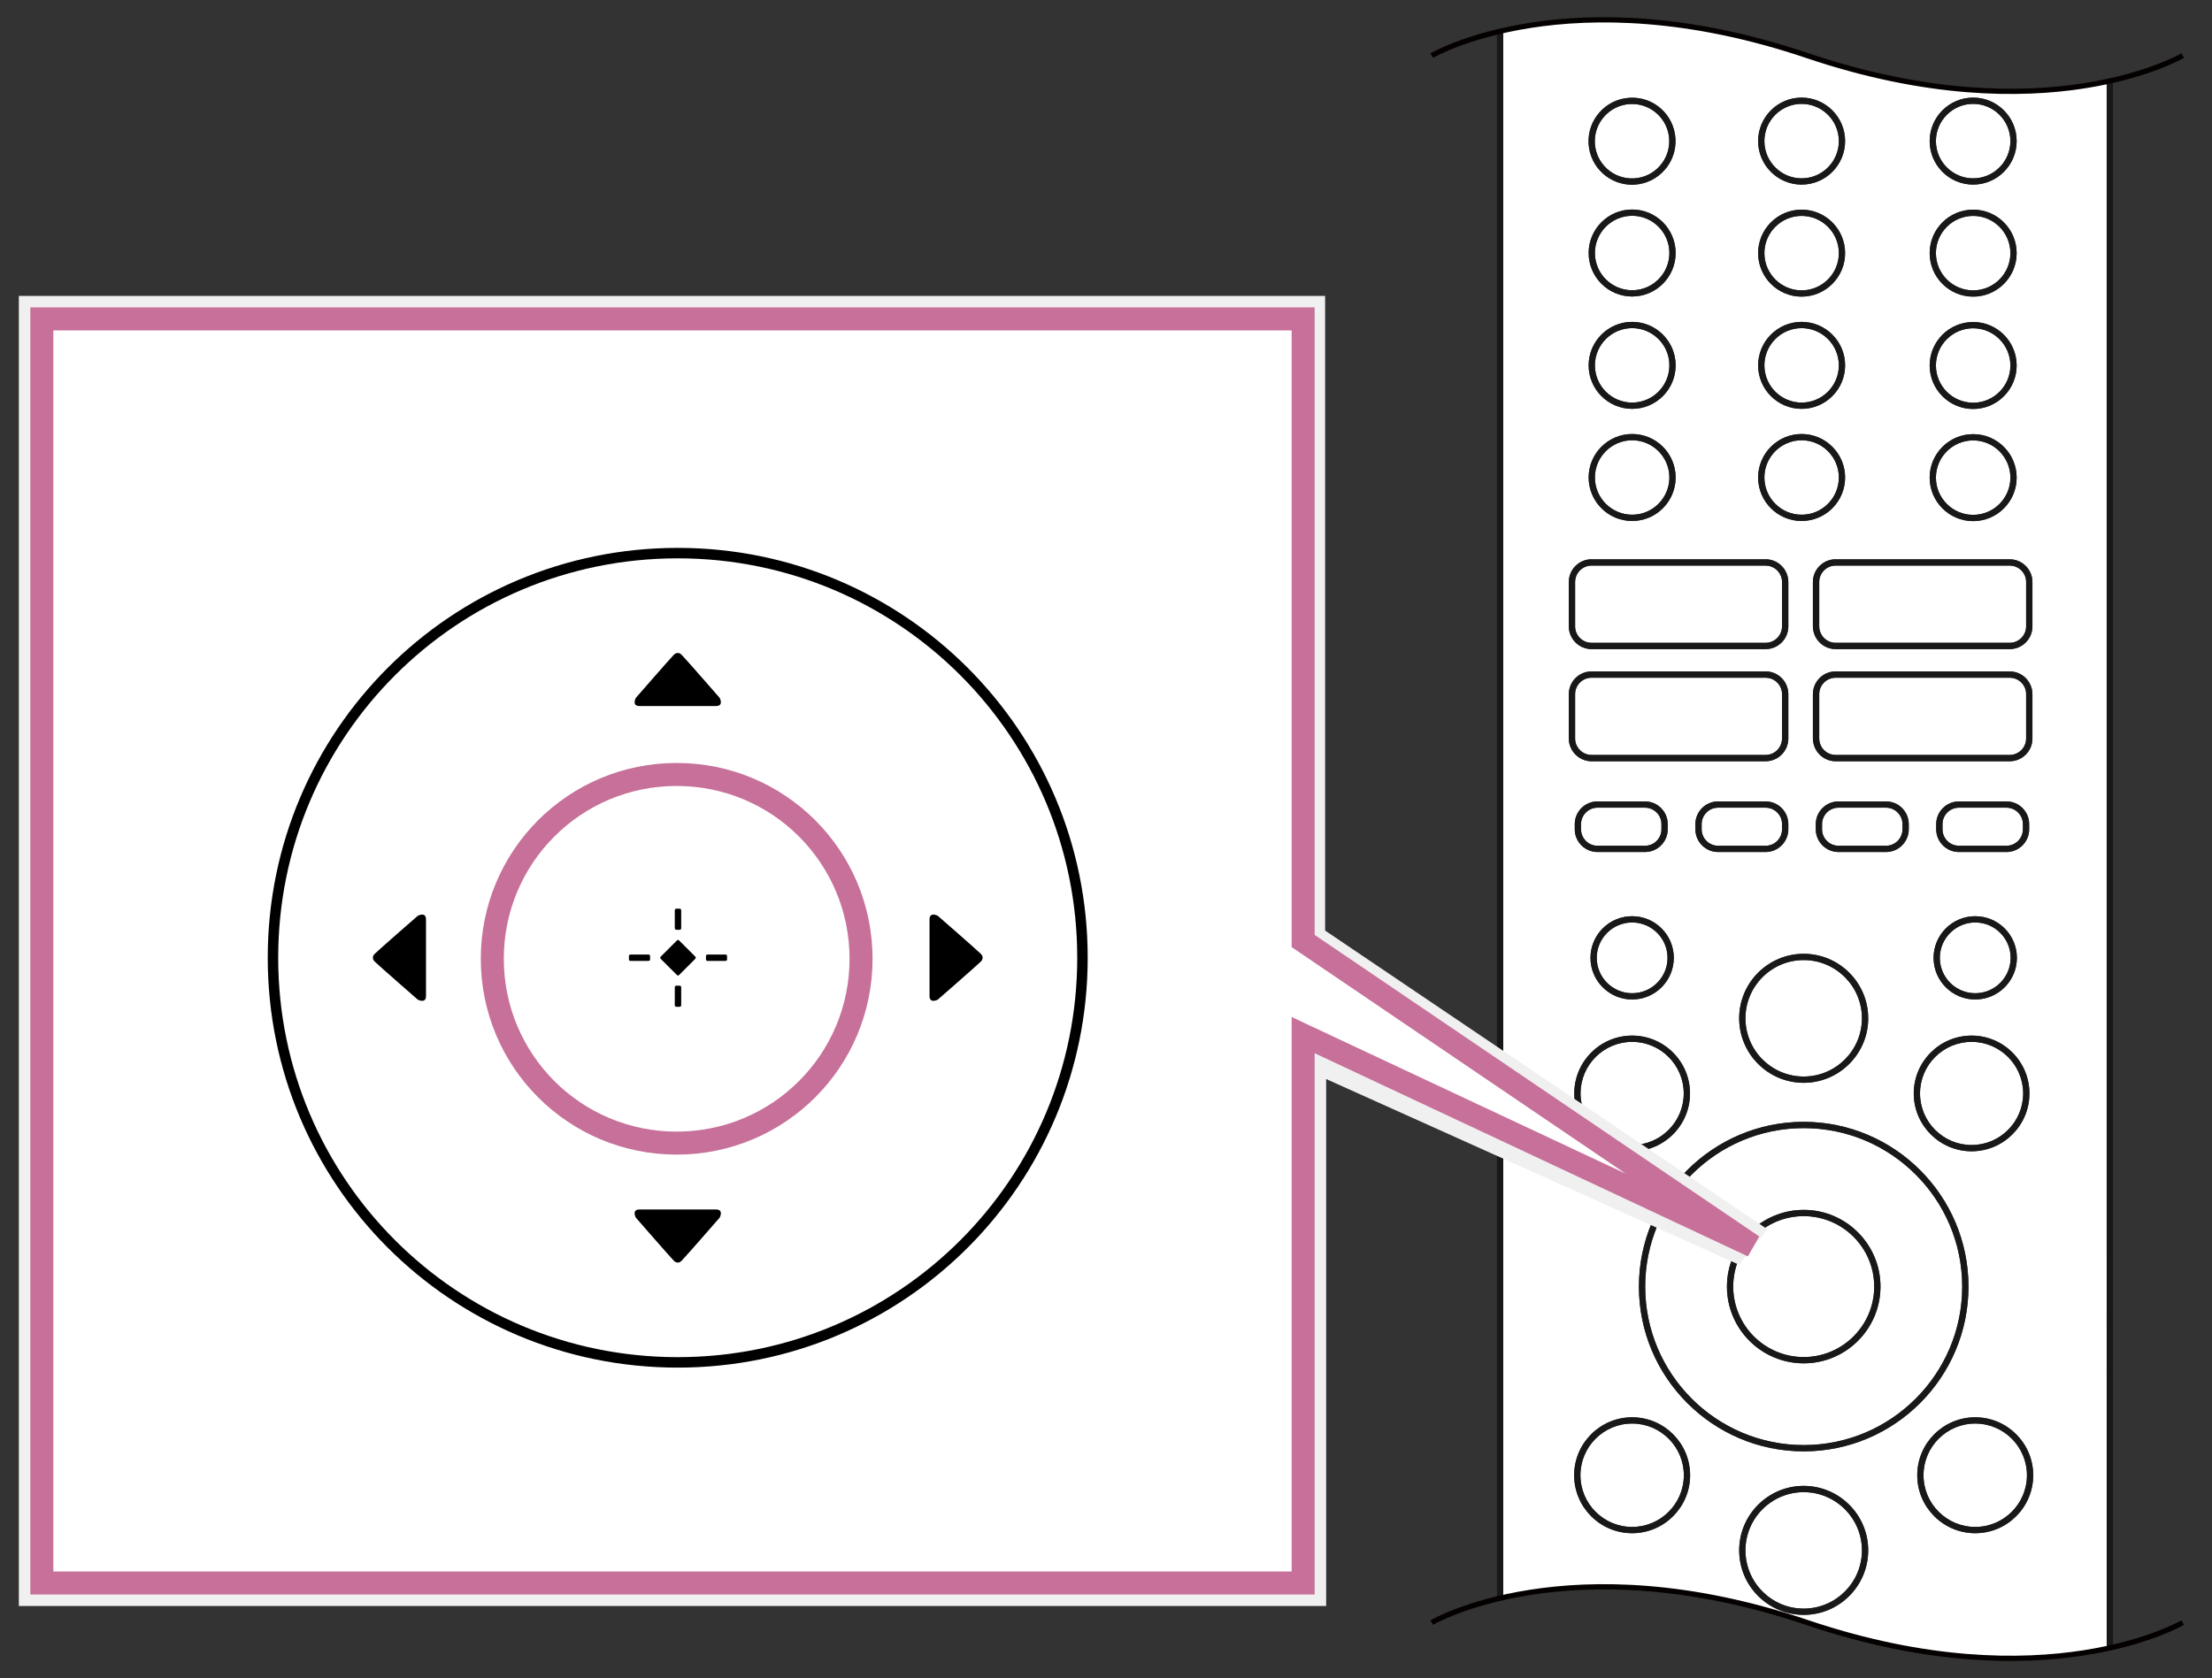 <?xml version="1.0" encoding="utf-8"?>
<!-- Generator: Adobe Illustrator 24.3.0, SVG Export Plug-In . SVG Version: 6.00 Build 0)  -->
<svg version="1.2" baseProfile="tiny" id="Layer_1" xmlns="http://www.w3.org/2000/svg" xmlns:xlink="http://www.w3.org/1999/xlink"
	 x="0px" y="0px" width="211.5px" height="160.5px" viewBox="0 0 211.5 160.5" overflow="visible" xml:space="preserve">
<rect x="0" y="0" width="211.5" height="160.5" fill="#333333" stroke="none"/>
<g id="Layer_2_1_">
	<g id="Layer_1_1_">
		<g>
			<g>
				<path fill="#FFFFFF" d="M156.058,42.108c-1.963,0-3.561,1.597-3.561,3.56c0,1.963,1.598,3.561,3.561,3.561
					s3.56-1.597,3.56-3.561C159.617,43.706,158.02,42.108,156.058,42.108z"/>
				<path fill="#FFFFFF" d="M172.261,38.504c1.963,0,3.56-1.597,3.56-3.56c0-1.963-1.597-3.561-3.56-3.561
					c-1.962,0-3.559,1.598-3.559,3.561C168.702,36.907,170.299,38.504,172.261,38.504z"/>
				<path fill="#FFFFFF" d="M172.261,27.77c1.963,0,3.56-1.597,3.56-3.56c0-1.963-1.597-3.561-3.56-3.561
					c-1.962,0-3.559,1.597-3.559,3.561C168.702,26.173,170.299,27.77,172.261,27.77z"/>
				<path fill="#FFFFFF" d="M156.058,31.383c-1.963,0-3.561,1.597-3.561,3.56c0,1.963,1.598,3.561,3.561,3.561
					s3.56-1.598,3.56-3.561C159.617,32.98,158.02,31.383,156.058,31.383z"/>
				<path fill="#FFFFFF" d="M172.261,17.056c1.963,0,3.56-1.598,3.56-3.561c0-1.962-1.597-3.56-3.56-3.56
					s-3.56,1.597-3.56,3.56C168.701,15.458,170.298,17.056,172.261,17.056z"/>
				<path fill="#FFFFFF" d="M156.248,17.06c1.96-0.112,3.463-1.798,3.352-3.758c-0.108-1.89-1.682-3.356-3.552-3.356
					c-0.068,0-0.137,0.002-0.205,0.006c-1.96,0.113-3.462,1.798-3.35,3.757c0.054,0.95,0.475,1.821,1.184,2.454
					C154.386,16.796,155.307,17.109,156.248,17.06z"/>
				<path fill="#FFFFFF" d="M172.46,129.791c3.718,0,6.742-3.023,6.742-6.739s-3.024-6.739-6.742-6.739
					c-3.716,0-6.739,3.023-6.739,6.739S168.744,129.791,172.46,129.791z"/>
				<path fill="#FFFFFF" d="M172.459,138.209c8.357,0,15.157-6.8,15.157-15.157c0-8.358-6.8-15.158-15.157-15.158
					c-8.356,0-15.154,6.8-15.154,15.158C157.305,131.409,164.102,138.209,172.459,138.209z M172.46,115.713
					c4.049,0,7.342,3.292,7.342,7.339s-3.293,7.339-7.342,7.339c-4.047,0-7.339-3.292-7.339-7.339
					S168.413,115.713,172.46,115.713z"/>
				<path fill="#FFFFFF" d="M156.058,20.638c-1.963,0-3.561,1.597-3.561,3.56c0,1.963,1.598,3.561,3.561,3.561
					s3.56-1.598,3.56-3.561C159.617,22.235,158.02,20.638,156.058,20.638z"/>
				<path fill="#FFFFFF" d="M188.663,38.517c1.963,0,3.56-1.597,3.56-3.561c0-1.962-1.597-3.56-3.56-3.56
					s-3.56,1.597-3.56,3.56C185.103,36.919,186.7,38.517,188.663,38.517z"/>
				<path fill="#FFFFFF" d="M180.333,80.889c0.867,0,1.572-0.706,1.572-1.574v-0.495c0-0.867-0.705-1.573-1.572-1.573
					h-4.544c-0.867,0-1.573,0.706-1.573,1.573v0.495c0,0.868,0.706,1.574,1.573,1.574H180.333z"/>
				<path fill="#FFFFFF" d="M188.663,27.771c1.963,0,3.56-1.598,3.56-3.561c0-1.962-1.597-3.56-3.56-3.56
					s-3.56,1.597-3.56,3.56C185.103,26.173,186.7,27.771,188.663,27.771z"/>
				<path fill="#FFFFFF" d="M188.663,17.056c1.963,0,3.56-1.598,3.56-3.561c0-1.962-1.597-3.56-3.56-3.56
					s-3.56,1.597-3.56,3.56C185.103,15.458,186.7,17.056,188.663,17.056z"/>
				<path fill="#FFFFFF" d="M168.818,77.247h-4.543c-0.867,0-1.572,0.706-1.572,1.573v0.495
					c0,0.868,0.705,1.574,1.572,1.574h4.543c0.867,0,1.572-0.706,1.572-1.574v-0.495
					C170.391,77.953,169.685,77.247,168.818,77.247z"/>
				<path fill="#FFFFFF" d="M193.445,104.578c0-2.72-2.213-4.933-4.933-4.933c-2.718,0-4.93,2.213-4.93,4.933
					s2.212,4.933,4.93,4.933C191.232,109.511,193.445,107.298,193.445,104.578z"/>
				<path fill="#FFFFFF" d="M156.056,109.511c2.721,0,4.935-2.213,4.935-4.933s-2.214-4.933-4.935-4.933
					c-2.72,0-4.933,2.213-4.933,4.933S153.336,109.511,156.056,109.511z"/>
				<path fill="#FFFFFF" d="M191.847,80.889c0.867,0,1.572-0.706,1.572-1.574v-0.495c0-0.867-0.705-1.573-1.572-1.573
					h-4.543c-0.867,0-1.573,0.706-1.573,1.573v0.495c0,0.868,0.706,1.574,1.573,1.574H191.847z"/>
				<path fill="#FFFFFF" d="M188.663,49.242c1.963,0,3.56-1.598,3.56-3.561c0-1.962-1.597-3.56-3.56-3.56
					s-3.56,1.597-3.56,3.56C185.103,47.644,186.7,49.242,188.663,49.242z"/>
				<path fill="#FFFFFF" d="M172.261,49.228c1.963,0,3.56-1.597,3.56-3.56c0-1.963-1.597-3.561-3.56-3.561
					c-1.962,0-3.559,1.597-3.559,3.561C168.702,47.631,170.299,49.228,172.261,49.228z"/>
				<path fill="#FFFFFF" d="M188.86,94.993c1.867,0,3.386-1.518,3.386-3.383s-1.519-3.384-3.386-3.384
					c-1.865,0-3.383,1.519-3.383,3.384S186.995,94.993,188.86,94.993z"/>
				<path fill="#FFFFFF" d="M172.457,102.961c3.072,0,5.572-2.498,5.572-5.569s-2.5-5.569-5.572-5.569
					c-3.069,0-5.566,2.498-5.566,5.569S169.388,102.961,172.457,102.961z"/>
				<path fill="#FFFFFF" d="M172.8,5.305c-7.6-2.6-14.1-3.4-19.4-3.4c-3.888,0-7.119,0.451-9.67,1.022v149.862
					c6.048-1.367,15.948-2.037,29.07,2.394c12.803,4.324,22.547,3.791,28.631,2.493V7.798
					C195.347,9.097,185.603,9.629,172.8,5.305z M194.33,55.666v4.245c0,1.198-0.975,2.173-2.172,2.173h-16.643
					c-0.75,0-1.412-0.383-1.802-0.963c-0.234-0.346-0.371-0.763-0.372-1.211c0-0.001-0.001-0.002-0.001-0.003
					v-4.247c0-0.001,0.001-0.002,0.001-0.003c0.002-1.196,0.976-2.168,2.175-2.168
					c0.005,0,0.007,0.005,0.012,0.005h16.616c0.005-0,0.007-0.005,0.012-0.005
					c0.898,0,1.671,0.548,2,1.328C194.268,55.077,194.33,55.364,194.33,55.666z M159.459,79.315
					c0,1.199-0.975,2.173-2.172,2.173h-4.543c-1.198,0-2.173-0.975-2.173-2.173v-0.495
					c0-1.198,0.975-2.172,2.173-2.172h4.543c1.197,0,2.172,0.975,2.172,2.172V79.315z M160.04,91.61
					c0,2.196-1.787,3.982-3.984,3.982c-2.196,0-3.983-1.786-3.983-3.982s1.787-3.983,3.983-3.983
					C158.253,87.627,160.04,89.414,160.04,91.61z M156.056,99.046c3.052,0,5.534,2.481,5.534,5.532
					s-2.482,5.532-5.534,5.532c-3.051,0-5.532-2.481-5.532-5.532S153.005,99.046,156.056,99.046z M172.459,107.294
					c8.688,0,15.757,7.068,15.757,15.758c0,8.688-7.068,15.757-15.757,15.757c-8.687,0-15.754-7.068-15.754-15.757
					C156.705,114.362,163.773,107.294,172.459,107.294z M172.261,30.784c2.294,0,4.159,1.866,4.159,4.161
					c0,2.293-1.865,4.159-4.159,4.159c-2.293,0-4.158-1.866-4.158-4.159
					C168.102,32.65,169.968,30.784,172.261,30.784z M168.102,24.21c0-2.294,1.865-4.16,4.158-4.16
					c2.294,0,4.159,1.866,4.159,4.16s-1.865,4.16-4.159,4.16C169.968,28.37,168.102,26.504,168.102,24.21z
					 M172.261,41.509c2.294,0,4.159,1.866,4.159,4.16c0,2.293-1.865,4.159-4.159,4.159
					c-2.293,0-4.158-1.866-4.158-4.159C168.102,43.375,169.968,41.509,172.261,41.509z M172.457,91.223
					c3.403,0,6.172,2.768,6.172,6.169s-2.769,6.169-6.172,6.169c-3.4,0-6.166-2.768-6.166-6.169
					S169.057,91.223,172.457,91.223z M173.616,79.315v-0.495c0-1.198,0.975-2.172,2.173-2.172h4.544
					c1.197,0,2.172,0.975,2.172,2.172v0.495c0,1.199-0.975,2.173-2.172,2.173h-4.544
					C174.591,81.488,173.616,80.514,173.616,79.315z M170.99,79.315c0,1.199-0.975,2.173-2.172,2.173h-4.543
					c-1.197,0-2.172-0.975-2.172-2.173v-0.495c0-1.198,0.975-2.172,2.172-2.172h4.543
					c1.197,0,2.172,0.975,2.172,2.172V79.315z M182.983,104.578c0-3.051,2.481-5.532,5.529-5.532
					c3.051,0,5.532,2.481,5.532,5.532s-2.481,5.532-5.532,5.532C185.464,110.11,182.983,107.629,182.983,104.578z
					 M188.86,87.627c2.197,0,3.985,1.787,3.985,3.983s-1.788,3.982-3.985,3.982c-2.196,0-3.982-1.786-3.982-3.982
					S186.664,87.627,188.86,87.627z M185.131,79.315v-0.495c0-1.198,0.975-2.172,2.173-2.172h4.543
					c1.197,0,2.172,0.975,2.172,2.172v0.495c0,1.199-0.975,2.173-2.172,2.173h-4.543
					C186.106,81.488,185.131,80.514,185.131,79.315z M192.158,72.808h-16.643c-0.75,0-1.412-0.383-1.802-0.963
					c-0.234-0.346-0.371-0.763-0.372-1.211c0-0.001-0.001-0.002-0.001-0.003v-4.247
					c0-0.001,0.001-0.002,0.001-0.003c0.002-1.196,0.976-2.169,2.175-2.169c0.005,0,0.007,0.005,0.012,0.005
					h16.616c0.005-0,0.007-0.005,0.012-0.005c0.898,0,1.671,0.548,2,1.328
					c0.111,0.261,0.173,0.548,0.173,0.85v4.244C194.33,71.833,193.356,72.808,192.158,72.808z M188.663,9.335
					c2.294,0,4.159,1.866,4.159,4.159c0,2.294-1.865,4.161-4.159,4.161s-4.159-1.866-4.159-4.161
					C184.504,11.201,186.369,9.335,188.663,9.335z M188.663,20.051c2.294,0,4.159,1.866,4.159,4.159
					c0,2.294-1.865,4.161-4.159,4.161s-4.159-1.866-4.159-4.161C184.504,21.916,186.369,20.051,188.663,20.051z
					 M188.663,30.797c2.294,0,4.159,1.866,4.159,4.159c0,2.294-1.865,4.16-4.159,4.16s-4.159-1.866-4.159-4.16
					C184.504,32.663,186.369,30.797,188.663,30.797z M188.663,41.522c2.294,0,4.159,1.866,4.159,4.159
					c0,2.294-1.865,4.161-4.159,4.161s-4.159-1.866-4.159-4.161C184.504,43.387,186.369,41.522,188.663,41.522z
					 M172.261,9.335c2.294,0,4.159,1.866,4.159,4.159c0,2.294-1.865,4.161-4.159,4.161s-4.159-1.866-4.159-4.161
					C168.102,11.201,169.967,9.335,172.261,9.335z M156.058,39.103c-2.294,0-4.16-1.866-4.16-4.161
					c0-2.293,1.866-4.159,4.16-4.159s4.159,1.866,4.159,4.159C160.217,37.237,158.352,39.103,156.058,39.103z
					 M160.217,45.668c0,2.294-1.865,4.16-4.159,4.16s-4.16-1.866-4.16-4.16c0-2.293,1.866-4.159,4.16-4.159
					S160.217,43.374,160.217,45.668z M156.058,28.358c-2.294,0-4.16-1.866-4.16-4.161
					c0-2.293,1.866-4.159,4.16-4.159s4.159,1.866,4.159,4.159C160.217,26.492,158.352,28.358,156.058,28.358z
					 M155.808,9.353c2.319-0.143,4.26,1.625,4.392,3.915c0.13,2.29-1.627,4.26-3.916,4.391
					c-0.082,0.005-0.163,0.007-0.245,0.007c-1.02,0-1.992-0.37-2.761-1.055c-0.829-0.74-1.32-1.758-1.384-2.868
					C151.763,11.454,153.519,9.484,155.808,9.353z M150.001,55.66c0-0.001,0.001-0.002,0.001-0.003
					c0.002-1.196,0.976-2.168,2.175-2.168c0.005,0,0.007,0.005,0.012,0.005h16.616
					c0.005-0,0.007-0.005,0.012-0.005c1.049,0,1.927,0.748,2.128,1.738c0.029,0.142,0.045,0.289,0.045,0.439
					v4.245c0,1.198-0.975,2.173-2.172,2.173h-16.643c-0.899,0-1.672-0.549-2.002-1.33
					c-0.111-0.259-0.172-0.544-0.172-0.843c0-0.001-0.001-0.002-0.001-0.003V55.66z M150.001,66.385
					c0-0.001,0.001-0.002,0.001-0.003c0.002-1.196,0.976-2.169,2.175-2.169c0.005,0,0.007,0.005,0.012,0.005
					h16.616c0.005-0,0.007-0.005,0.012-0.005c1.049,0,1.927,0.748,2.128,1.738
					c0.029,0.142,0.045,0.289,0.045,0.439v4.244c0,1.198-0.975,2.173-2.172,2.173h-16.643
					c-0.899,0-1.672-0.549-2.002-1.33c-0.111-0.259-0.172-0.544-0.172-0.843c0-0.001-0.001-0.002-0.001-0.003
					V66.385z M156.057,146.638c-3.058,0-5.545-2.487-5.545-5.544s2.487-5.543,5.545-5.543
					c3.057,0,5.543,2.486,5.543,5.543S159.113,146.638,156.057,146.638z M172.457,154.448
					c-3.4,0-6.166-2.768-6.166-6.169s2.766-6.168,6.166-6.168c3.403,0,6.172,2.767,6.172,6.168
					S175.86,154.448,172.457,154.448z M188.861,146.638c-3.057,0-5.544-2.487-5.544-5.544s2.487-5.543,5.544-5.543
					c3.058,0,5.545,2.486,5.545,5.543S191.919,146.638,188.861,146.638z"/>
				<path fill="#FFFFFF" d="M156.057,136.15c-2.727,0-4.945,2.218-4.945,4.943c0,2.727,2.219,4.944,4.945,4.944
					c2.726,0,4.943-2.218,4.943-4.944C161,138.368,158.782,136.15,156.057,136.15z"/>
				<path fill="#FFFFFF" d="M175.517,61.478h16.639c0.866,0,1.571-0.705,1.571-1.572v-4.247
					c0-0.001,0.001-0.001,0.001-0.002c-0-0.216-0.044-0.422-0.123-0.609c-0.022-0.051-0.051-0.096-0.078-0.144
					c-0.022-0.039-0.039-0.081-0.064-0.118c-0.283-0.418-0.761-0.694-1.303-0.694h-16.643
					c-0.867,0-1.572,0.706-1.572,1.573v4.245c0,0.319,0.097,0.614,0.26,0.862
					C174.486,61.197,174.968,61.478,175.517,61.478z"/>
				<path fill="#FFFFFF" d="M172.457,142.711c-3.069,0-5.566,2.498-5.566,5.568c0,3.071,2.497,5.569,5.566,5.569
					c3.072,0,5.572-2.498,5.572-5.569C178.029,145.209,175.529,142.711,172.457,142.711z"/>
				<path fill="#FFFFFF" d="M156.056,88.227c-1.866,0-3.384,1.519-3.384,3.384s1.518,3.383,3.384,3.383
					s3.385-1.518,3.385-3.383S157.922,88.227,156.056,88.227z"/>
				<path fill="#FFFFFF" d="M152.176,64.817c-0.867,0-1.572,0.706-1.572,1.573v4.244c0,0.216,0.044,0.422,0.123,0.609
					c0.24,0.563,0.8,0.959,1.451,0.959h16.639c0.866,0,1.571-0.705,1.571-1.572v-4.247
					c0-0.002,0.002-0.002,0.002-0.004c-0-0.106-0.011-0.209-0.031-0.309c-0.148-0.715-0.782-1.255-1.54-1.255
					h-16.642L152.176,64.817L152.176,64.817z"/>
				<path fill="#FFFFFF" d="M152.176,54.093c-0.867,0-1.572,0.706-1.572,1.573v4.245c0,0.216,0.044,0.422,0.123,0.609
					c0.24,0.563,0.8,0.959,1.451,0.959h16.639c0.866,0,1.571-0.705,1.571-1.572v-4.247
					c0-0.002,0.002-0.002,0.002-0.004c-0-0.106-0.011-0.209-0.031-0.309c-0.148-0.715-0.782-1.254-1.54-1.254
					L152.176,54.093L152.176,54.093z"/>
				<path fill="#FFFFFF" d="M188.861,136.15c-2.727,0-4.944,2.218-4.944,4.943c0,2.727,2.218,4.944,4.944,4.944
					s4.945-2.218,4.945-4.944C193.807,138.368,191.588,136.15,188.861,136.15z"/>
				<path fill="#FFFFFF" d="M157.287,77.247h-4.543c-0.867,0-1.573,0.706-1.573,1.573v0.495
					c0,0.868,0.706,1.574,1.573,1.574h4.543c0.867,0,1.572-0.706,1.572-1.574v-0.495
					C158.859,77.953,158.154,77.247,157.287,77.247z"/>
				<path fill="#FFFFFF" d="M175.517,72.203h16.639c0.866,0,1.571-0.705,1.571-1.572v-4.247
					c0-0.001,0.001-0.001,0.001-0.002c-0-0.216-0.044-0.422-0.123-0.609c-0.033-0.076-0.074-0.146-0.117-0.216
					c-0.009-0.015-0.015-0.032-0.025-0.046c-0.283-0.418-0.761-0.694-1.303-0.694h-16.643
					c-0.867,0-1.572,0.706-1.572,1.573v4.244c0,0.319,0.097,0.614,0.26,0.862
					C174.486,71.922,174.968,72.203,175.517,72.203z"/>
				<path fill="#181818" d="M202.03,7.663c-0.198,0.046-0.393,0.092-0.6,0.136v149.879
					c0.206-0.044,0.402-0.09,0.6-0.136V7.663z"/>
				<path fill="#181818" d="M143.131,3.067v149.86c0.193-0.047,0.398-0.092,0.6-0.138V2.927
					C143.525,2.973,143.327,3.02,143.131,3.067z"/>
				<path fill="#181818" d="M156.038,17.666c0.082,0,0.163-0.002,0.245-0.007c2.289-0.131,4.046-2.101,3.916-4.391
					c-0.132-2.289-2.072-4.058-4.392-3.915c-2.289,0.131-4.045,2.101-3.914,4.39
					c0.064,1.109,0.555,2.128,1.384,2.868C154.046,17.295,155.019,17.666,156.038,17.666z M155.843,9.952
					c0.068-0.004,0.137-0.006,0.205-0.006c1.87,0,3.443,1.466,3.552,3.356c0.111,1.96-1.392,3.646-3.352,3.758
					c-0.941,0.05-1.862-0.264-2.571-0.897c-0.709-0.633-1.13-1.504-1.184-2.454
					C152.381,11.749,153.883,10.065,155.843,9.952z"/>
				<path fill="#181818" d="M172.261,17.655c2.294,0,4.159-1.866,4.159-4.161c0-2.293-1.865-4.159-4.159-4.159
					s-4.159,1.866-4.159,4.159C168.102,15.789,169.967,17.655,172.261,17.655z M172.261,9.935
					c1.963,0,3.56,1.597,3.56,3.56c0,1.963-1.597,3.561-3.56,3.561s-3.56-1.598-3.56-3.561
					C168.701,11.532,170.298,9.935,172.261,9.935z"/>
				<path fill="#181818" d="M188.663,17.655c2.294,0,4.159-1.866,4.159-4.161c0-2.293-1.865-4.159-4.159-4.159
					s-4.159,1.866-4.159,4.159C184.504,15.789,186.369,17.655,188.663,17.655z M188.663,9.935
					c1.963,0,3.56,1.597,3.56,3.56c0,1.963-1.597,3.561-3.56,3.561s-3.56-1.598-3.56-3.561
					C185.103,11.532,186.7,9.935,188.663,9.935z"/>
				<path fill="#181818" d="M156.058,20.038c-2.294,0-4.16,1.866-4.16,4.159c0,2.294,1.866,4.161,4.16,4.161
					s4.159-1.866,4.159-4.161C160.217,21.904,158.352,20.038,156.058,20.038z M156.058,27.758
					c-1.963,0-3.561-1.598-3.561-3.561c0-1.962,1.598-3.56,3.561-3.56s3.56,1.597,3.56,3.56
					C159.617,26.161,158.02,27.758,156.058,27.758z"/>
				<path fill="#181818" d="M172.261,28.37c2.294,0,4.159-1.866,4.159-4.16s-1.865-4.16-4.159-4.16
					c-2.293,0-4.158,1.866-4.158,4.16S169.968,28.37,172.261,28.37z M172.261,20.649
					c1.963,0,3.56,1.597,3.56,3.561c0,1.963-1.597,3.56-3.56,3.56c-1.962,0-3.559-1.597-3.559-3.56
					C168.702,22.247,170.299,20.649,172.261,20.649z"/>
				<path fill="#181818" d="M188.663,28.371c2.294,0,4.159-1.866,4.159-4.161c0-2.293-1.865-4.159-4.159-4.159
					s-4.159,1.866-4.159,4.159C184.504,26.504,186.369,28.371,188.663,28.371z M188.663,20.65
					c1.963,0,3.56,1.597,3.56,3.56c0,1.963-1.597,3.561-3.56,3.561s-3.56-1.598-3.56-3.561
					C185.103,22.248,186.7,20.65,188.663,20.65z"/>
				<path fill="#181818" d="M156.058,30.784c-2.294,0-4.16,1.866-4.16,4.159c0,2.294,1.866,4.161,4.16,4.161
					s4.159-1.866,4.159-4.161C160.217,32.649,158.352,30.784,156.058,30.784z M156.058,38.504
					c-1.963,0-3.561-1.598-3.561-3.561c0-1.962,1.598-3.56,3.561-3.56s3.56,1.597,3.56,3.56
					C159.617,36.906,158.02,38.504,156.058,38.504z"/>
				<path fill="#181818" d="M172.261,39.103c2.294,0,4.159-1.866,4.159-4.159c0-2.294-1.865-4.161-4.159-4.161
					c-2.293,0-4.158,1.866-4.158,4.161C168.102,37.238,169.968,39.103,172.261,39.103z M172.261,31.383
					c1.963,0,3.56,1.598,3.56,3.561c0,1.962-1.597,3.56-3.56,3.56c-1.962,0-3.559-1.597-3.559-3.56
					C168.702,32.981,170.299,31.383,172.261,31.383z"/>
				<path fill="#181818" d="M188.663,39.116c2.294,0,4.159-1.866,4.159-4.16c0-2.293-1.865-4.159-4.159-4.159
					s-4.159,1.866-4.159,4.159C184.504,37.25,186.369,39.116,188.663,39.116z M188.663,31.396
					c1.963,0,3.56,1.597,3.56,3.56c0,1.963-1.597,3.561-3.56,3.561s-3.56-1.597-3.56-3.561
					C185.103,32.994,186.7,31.396,188.663,31.396z"/>
				<path fill="#181818" d="M156.058,41.509c-2.294,0-4.16,1.866-4.16,4.159c0,2.294,1.866,4.16,4.16,4.16
					s4.159-1.866,4.159-4.16C160.217,43.374,158.352,41.509,156.058,41.509z M156.058,49.228
					c-1.963,0-3.561-1.597-3.561-3.561c0-1.962,1.598-3.56,3.561-3.56s3.56,1.597,3.56,3.56
					C159.617,47.631,158.02,49.228,156.058,49.228z"/>
				<path fill="#181818" d="M172.261,49.828c2.294,0,4.159-1.866,4.159-4.159c0-2.294-1.865-4.16-4.159-4.16
					c-2.293,0-4.158,1.866-4.158,4.16C168.102,47.962,169.968,49.828,172.261,49.828z M172.261,42.108
					c1.963,0,3.56,1.597,3.56,3.561c0,1.962-1.597,3.56-3.56,3.56c-1.962,0-3.559-1.597-3.559-3.56
					C168.702,43.706,170.299,42.108,172.261,42.108z"/>
				<path fill="#181818" d="M188.663,49.841c2.294,0,4.159-1.866,4.159-4.161c0-2.293-1.865-4.159-4.159-4.159
					s-4.159,1.866-4.159,4.159C184.504,47.975,186.369,49.841,188.663,49.841z M188.663,42.121
					c1.963,0,3.56,1.597,3.56,3.56c0,1.963-1.597,3.561-3.56,3.561s-3.56-1.598-3.56-3.561
					C185.103,43.718,186.7,42.121,188.663,42.121z"/>
				<polygon fill="#181818" points="150.002,59.907 150.004,59.902 150.004,55.666 150.004,55.665 150.002,55.66 
					150.002,55.657 150.001,55.66 150.001,59.907 150.002,59.91 				"/>
				<polygon fill="#181818" points="170.389,55.656 170.388,55.66 170.388,59.907 170.391,59.9 170.391,55.666 
					170.39,55.661 170.39,55.66 				"/>
				<path fill="#181818" d="M152.178,61.478c0.005,0,0.007,0.005,0.012,0.005h16.615
					c0.005-0,0.007-0.005,0.012-0.005H152.178z"/>
				<path fill="#181818" d="M150.727,60.52c0.238,0.566,0.798,0.964,1.449,0.964h0.014
					c-0.005-0-0.007-0.005-0.012-0.005C151.527,61.478,150.967,61.083,150.727,60.52z"/>
				<path fill="#181818" d="M150.004,59.91V59.902c-0,0.002-0.002,0.003-0.002,0.005
					c0,0.001,0,0.002,0,0.003c0,0.299,0.062,0.584,0.172,0.843
					C150.065,60.494,150.004,60.209,150.004,59.91z"/>
				<path fill="#181818" d="M168.816,61.478c-0.005,0-0.007,0.005-0.012,0.005h0.014c0.867,0,1.572-0.706,1.572-1.573
					v-0.011c-0,0.003-0.003,0.004-0.003,0.007C170.388,60.773,169.683,61.478,168.816,61.478z"/>
				<path fill="#181818" d="M150.004,55.665c0.001-1.197,0.975-2.171,2.172-2.171h0.014
					c-0.005-0-0.007-0.005-0.012-0.005c-1.199,0-2.174,0.973-2.175,2.168c0,0.001-0,0.002-0,0.003
					C150.002,55.662,150.004,55.663,150.004,55.665z"/>
				<path fill="#181818" d="M170.945,55.226c-0.202-0.99-1.079-1.738-2.128-1.738c-0.005,0-0.007,0.005-0.012,0.005
					h0.013C169.865,53.493,170.742,54.239,170.945,55.226z"/>
				<path fill="#181818" d="M170.39,55.66c0,0.001,0.001,0.001,0.001,0.001c-0-0.107-0.011-0.212-0.032-0.314
					c0.02,0.1,0.031,0.203,0.031,0.309C170.389,55.657,170.39,55.658,170.39,55.66z"/>
				<path fill="#181818" d="M150.004,55.665c0,0-0,0.001-0,0.001v4.237v0.008
					c0,0.299,0.061,0.584,0.17,0.843c0.33,0.781,1.103,1.33,2.002,1.33h16.643
					c1.197,0,2.172-0.975,2.172-2.173v-4.245c0-0.15-0.016-0.297-0.045-0.439
					c-0.204-0.988-1.08-1.733-2.127-1.733h-0.013h-16.616h-0.014C150.979,53.493,150.005,54.467,150.004,55.665z
					 M170.358,55.347c0.021,0.101,0.032,0.206,0.032,0.314c0,0.002,0.001,0.003,0.001,0.005v4.234v0.011
					c0,0.867-0.705,1.573-1.572,1.573h-0.014h-16.615h-0.014c-0.651,0-1.211-0.398-1.449-0.964
					c-0.079-0.188-0.123-0.393-0.123-0.609v-4.245c0-0.867,0.705-1.573,1.572-1.573h16.643
					C169.576,54.093,170.21,54.632,170.358,55.347z"/>
				<polygon fill="#181818" points="173.344,59.9 173.344,55.667 173.341,55.66 173.341,55.657 173.34,55.66 
					173.34,59.907 173.341,59.91 173.341,59.907 				"/>
				<polygon fill="#181818" points="193.727,55.658 193.727,55.66 193.727,59.907 193.731,59.897 193.731,55.667 
					193.727,55.66 				"/>
				<path fill="#181818" d="M175.517,61.478c0.005,0,0.007,0.005,0.012,0.005h16.615
					c0.005-0,0.007-0.005,0.012-0.005H175.517z"/>
				<path fill="#181818" d="M174.203,60.773c0.281,0.427,0.764,0.711,1.312,0.711h0.013
					c-0.005-0-0.007-0.005-0.012-0.005C174.968,61.478,174.486,61.197,174.203,60.773z"/>
				<path fill="#181818" d="M173.344,59.91v-0.011c-0,0.003-0.003,0.004-0.003,0.007
					c0,0.001,0,0.002,0,0.003c0.001,0.448,0.138,0.865,0.372,1.211
					C173.48,60.774,173.344,60.358,173.344,59.91z"/>
				<path fill="#181818" d="M192.155,61.478c-0.005,0-0.007,0.005-0.012,0.005h0.015c0.867,0,1.572-0.706,1.572-1.573
					v-0.013c-0,0.004-0.004,0.006-0.004,0.009C193.727,60.773,193.022,61.478,192.155,61.478z"/>
				<path fill="#181818" d="M173.344,55.667v-0.001c0-1.198,0.975-2.172,2.172-2.172h0.013
					c-0.005-0-0.007-0.005-0.012-0.005c-1.199,0-2.174,0.973-2.175,2.168c0,0.001-0,0.002-0,0.003
					C173.341,55.662,173.344,55.664,173.344,55.667z"/>
				<path fill="#181818" d="M193.462,54.787c0.025,0.037,0.043,0.079,0.064,0.118
					C193.504,54.866,193.487,54.824,193.462,54.787z"/>
				<path fill="#181818" d="M193.727,55.658c0,0.001,0,0.001,0,0.002c0,0.003,0.003,0.004,0.003,0.007v-0.001
					c0-0.219-0.045-0.427-0.127-0.617C193.683,55.236,193.727,55.442,193.727,55.658z"/>
				<path fill="#181818" d="M192.156,53.488c-0.005,0-0.007,0.005-0.012,0.005h0.014c0.896,0,1.667,0.546,1.998,1.323
					C193.827,54.037,193.054,53.488,192.156,53.488z"/>
				<path fill="#181818" d="M192.158,53.493h-0.014h-16.616h-0.013c-1.197,0-2.172,0.975-2.172,2.172v0.001v4.233
					v0.011c0,0.448,0.137,0.864,0.37,1.21c0.39,0.58,1.053,0.963,1.802,0.963h16.643
					c1.197,0,2.172-0.975,2.172-2.173v-4.245c0-0.301-0.062-0.588-0.173-0.849
					C193.825,54.039,193.054,53.493,192.158,53.493z M193.731,55.666v0.001v4.231v0.013
					c0,0.867-0.705,1.573-1.572,1.573h-0.015h-16.615h-0.013c-0.549,0-1.031-0.284-1.312-0.711
					c-0.163-0.248-0.26-0.544-0.26-0.862v-4.245c0-0.867,0.705-1.573,1.572-1.573h16.643
					c0.542,0,1.02,0.276,1.303,0.694c0.025,0.037,0.042,0.079,0.064,0.118c0.027,0.048,0.056,0.093,0.078,0.144
					C193.685,55.238,193.731,55.447,193.731,55.666z"/>
				<polygon fill="#181818" points="150.002,70.631 150.004,70.627 150.004,66.391 150.004,66.39 150.002,66.385 
					150.002,66.382 150.001,66.385 150.001,70.631 150.002,70.635 				"/>
				<polygon fill="#181818" points="170.389,66.381 170.388,66.385 170.388,70.631 170.391,70.624 170.391,66.391 
					170.39,66.386 170.39,66.385 				"/>
				<path fill="#181818" d="M152.178,72.203c0.005,0,0.007,0.005,0.012,0.005h16.615
					c0.005-0,0.007-0.005,0.012-0.005H152.178z"/>
				<path fill="#181818" d="M150.727,71.244c0.238,0.566,0.798,0.964,1.449,0.964h0.014
					c-0.005-0-0.007-0.005-0.012-0.005C151.527,72.203,150.967,71.807,150.727,71.244z"/>
				<path fill="#181818" d="M150.004,70.635v-0.008c-0,0.002-0.002,0.003-0.002,0.005
					c0,0.001,0,0.002,0,0.003c0,0.299,0.062,0.584,0.172,0.843
					C150.065,71.218,150.004,70.934,150.004,70.635z"/>
				<path fill="#181818" d="M168.816,72.203c-0.005,0-0.007,0.005-0.012,0.005h0.014c0.867,0,1.572-0.706,1.572-1.573
					v-0.011c-0,0.003-0.003,0.004-0.003,0.007C170.388,71.498,169.683,72.203,168.816,72.203z"/>
				<path fill="#181818" d="M150.004,66.39c0.001-1.198,0.975-2.172,2.172-2.172h0.014
					c-0.005-0-0.007-0.005-0.012-0.005c-1.199,0-2.174,0.973-2.175,2.169c0,0.001-0,0.002-0,0.003
					C150.002,66.387,150.004,66.388,150.004,66.39z"/>
				<path fill="#181818" d="M170.945,65.951c-0.202-0.991-1.079-1.738-2.128-1.738c-0.005,0-0.007,0.005-0.012,0.005
					h0.013C169.865,64.218,170.742,64.963,170.945,65.951z"/>
				<path fill="#181818" d="M170.39,66.385c0,0.001,0.001,0.001,0.001,0.001c-0-0.107-0.011-0.212-0.032-0.314
					c0.02,0.1,0.031,0.203,0.031,0.309C170.389,66.382,170.39,66.383,170.39,66.385z"/>
				<path fill="#181818" d="M150.004,66.39c0,0-0,0.001-0,0.001v4.236v0.008
					c0,0.299,0.061,0.584,0.17,0.843c0.33,0.781,1.103,1.33,2.002,1.33h16.643
					c1.197,0,2.172-0.975,2.172-2.173v-4.244c0-0.15-0.016-0.297-0.045-0.439
					c-0.204-0.988-1.08-1.734-2.127-1.734h-0.013h-16.616h-0.014C150.979,64.218,150.005,65.192,150.004,66.39z
					 M170.358,66.072c0.021,0.101,0.032,0.206,0.032,0.314c0,0.002,0.001,0.003,0.001,0.005v4.234v0.011
					c0,0.867-0.705,1.573-1.572,1.573h-0.014h-16.615h-0.014c-0.651,0-1.211-0.398-1.449-0.964
					c-0.079-0.188-0.123-0.393-0.123-0.609v-4.244c0-0.867,0.705-1.573,1.572-1.573h16.643
					C169.576,64.817,170.21,65.357,170.358,66.072z"/>
				<polygon fill="#181818" points="173.344,70.624 173.344,66.392 173.341,66.385 173.341,66.382 173.34,66.385 
					173.34,70.631 173.341,70.635 173.341,70.631 				"/>
				<polygon fill="#181818" points="193.727,66.383 193.727,66.385 193.727,70.631 193.731,70.622 193.731,66.392 
					193.727,66.385 				"/>
				<path fill="#181818" d="M175.517,72.203c0.005,0,0.007,0.005,0.012,0.005h16.615
					c0.005-0,0.007-0.005,0.012-0.005H175.517z"/>
				<path fill="#181818" d="M174.203,71.497c0.281,0.427,0.764,0.711,1.312,0.711h0.013
					c-0.005-0-0.007-0.005-0.012-0.005C174.968,72.203,174.486,71.922,174.203,71.497z"/>
				<path fill="#181818" d="M173.344,70.635v-0.011c-0,0.003-0.003,0.004-0.003,0.007
					c0,0.001,0,0.002,0,0.003c0.001,0.448,0.138,0.865,0.372,1.211
					C173.48,71.499,173.344,71.083,173.344,70.635z"/>
				<path fill="#181818" d="M192.155,72.203c-0.005,0-0.007,0.005-0.012,0.005h0.015c0.867,0,1.572-0.706,1.572-1.573
					v-0.013c-0,0.004-0.004,0.006-0.004,0.009C193.727,71.498,193.022,72.203,192.155,72.203z"/>
				<path fill="#181818" d="M173.344,66.392v-0.001c0-1.198,0.975-2.173,2.172-2.173h0.013
					c-0.005-0-0.007-0.005-0.012-0.005c-1.199,0-2.174,0.973-2.175,2.169c0,0.001-0,0.002-0,0.003
					C173.341,66.388,173.344,66.389,173.344,66.392z"/>
				<path fill="#181818" d="M193.462,65.512c0.01,0.015,0.016,0.032,0.025,0.046
					C193.477,65.543,193.471,65.526,193.462,65.512z"/>
				<path fill="#181818" d="M193.727,66.383c0,0.001,0,0.001,0,0.002c0,0.003,0.003,0.004,0.003,0.007v-0.001
					c0-0.219-0.045-0.427-0.127-0.617C193.683,65.961,193.727,66.167,193.727,66.383z"/>
				<path fill="#181818" d="M194.157,65.541c-0.33-0.78-1.102-1.328-2-1.328c-0.005,0-0.007,0.005-0.012,0.005
					h0.014C193.054,64.218,193.825,64.764,194.157,65.541z"/>
				<path fill="#181818" d="M194.33,66.391c0-0.301-0.062-0.589-0.173-0.85c-0.331-0.777-1.102-1.323-1.998-1.323
					h-0.014h-16.616h-0.013c-1.197,0-2.172,0.975-2.172,2.173v0.001v4.232v0.011c0,0.448,0.137,0.864,0.37,1.21
					c0.39,0.58,1.053,0.963,1.802,0.963h16.643c1.197,0,2.172-0.975,2.172-2.173V66.391z M193.731,66.391v0.001
					v4.23v0.013c0,0.867-0.705,1.573-1.572,1.573h-0.015h-16.615h-0.013c-0.549,0-1.031-0.284-1.312-0.711
					c-0.163-0.248-0.26-0.544-0.26-0.862v-4.244c0-0.867,0.705-1.573,1.572-1.573h16.643
					c0.542,0,1.021,0.276,1.303,0.694c0.01,0.015,0.016,0.032,0.025,0.046c0.043,0.069,0.085,0.14,0.117,0.216
					C193.685,65.963,193.731,66.172,193.731,66.391z"/>
				<path fill="#181818" d="M157.287,76.647h-4.543c-1.198,0-2.173,0.975-2.173,2.172v0.495
					c0,1.199,0.975,2.173,2.173,2.173h4.543c1.197,0,2.172-0.975,2.172-2.173v-0.495
					C159.459,77.622,158.484,76.647,157.287,76.647z M158.859,79.315c0,0.868-0.705,1.574-1.572,1.574h-4.543
					c-0.867,0-1.573-0.706-1.573-1.574v-0.495c0-0.867,0.706-1.573,1.573-1.573h4.543
					c0.867,0,1.572,0.706,1.572,1.573V79.315z"/>
				<path fill="#181818" d="M168.818,76.647h-4.543c-1.197,0-2.172,0.975-2.172,2.172v0.495
					c0,1.199,0.975,2.173,2.172,2.173h4.543c1.197,0,2.172-0.975,2.172-2.173v-0.495
					C170.99,77.622,170.016,76.647,168.818,76.647z M170.391,79.315c0,0.868-0.705,1.574-1.572,1.574h-4.543
					c-0.867,0-1.572-0.706-1.572-1.574v-0.495c0-0.867,0.705-1.573,1.572-1.573h4.543
					c0.867,0,1.572,0.706,1.572,1.573V79.315z"/>
				<path fill="#181818" d="M180.333,81.488c1.197,0,2.172-0.975,2.172-2.173v-0.495c0-1.198-0.975-2.172-2.172-2.172
					h-4.544c-1.198,0-2.173,0.975-2.173,2.172v0.495c0,1.199,0.975,2.173,2.173,2.173H180.333z M174.216,79.315
					v-0.495c0-0.867,0.706-1.573,1.573-1.573h4.544c0.867,0,1.572,0.706,1.572,1.573v0.495
					c0,0.868-0.705,1.574-1.572,1.574h-4.544C174.922,80.889,174.216,80.183,174.216,79.315z"/>
				<path fill="#181818" d="M191.847,81.488c1.197,0,2.172-0.975,2.172-2.173v-0.495c0-1.198-0.975-2.172-2.172-2.172
					h-4.543c-1.198,0-2.173,0.975-2.173,2.172v0.495c0,1.199,0.975,2.173,2.173,2.173H191.847z M185.731,79.315
					v-0.495c0-0.867,0.706-1.573,1.573-1.573h4.543c0.867,0,1.572,0.706,1.572,1.573v0.495
					c0,0.868-0.705,1.574-1.572,1.574h-4.543C186.436,80.889,185.731,80.183,185.731,79.315z"/>
				<path fill="#181818" d="M156.056,87.627c-2.196,0-3.983,1.787-3.983,3.983s1.787,3.982,3.983,3.982
					c2.197,0,3.984-1.786,3.984-3.982S158.253,87.627,156.056,87.627z M156.056,94.993
					c-1.866,0-3.384-1.518-3.384-3.383s1.518-3.384,3.384-3.384s3.385,1.519,3.385,3.384
					S157.922,94.993,156.056,94.993z"/>
				<path fill="#181818" d="M188.86,95.593c2.197,0,3.985-1.786,3.985-3.982s-1.788-3.983-3.985-3.983
					c-2.196,0-3.982,1.787-3.982,3.983S186.664,95.593,188.86,95.593z M188.86,88.227
					c1.867,0,3.386,1.519,3.386,3.384s-1.519,3.383-3.386,3.383c-1.865,0-3.383-1.518-3.383-3.383
					S186.995,88.227,188.86,88.227z"/>
				<path fill="#181818" d="M166.291,97.392c0,3.401,2.766,6.169,6.166,6.169c3.403,0,6.172-2.768,6.172-6.169
					s-2.769-6.169-6.172-6.169C169.057,91.223,166.291,93.99,166.291,97.392z M172.457,91.822
					c3.072,0,5.572,2.498,5.572,5.569s-2.5,5.569-5.572,5.569c-3.069,0-5.566-2.498-5.566-5.569
					S169.388,91.822,172.457,91.822z"/>
				<path fill="#181818" d="M156.056,110.11c3.052,0,5.534-2.481,5.534-5.532s-2.482-5.532-5.534-5.532
					c-3.051,0-5.532,2.481-5.532,5.532S153.005,110.11,156.056,110.11z M156.056,99.645
					c2.721,0,4.935,2.213,4.935,4.933s-2.214,4.933-4.935,4.933c-2.72,0-4.933-2.213-4.933-4.933
					S153.336,99.645,156.056,99.645z"/>
				<path fill="#181818" d="M194.045,104.578c0-3.051-2.481-5.532-5.532-5.532c-3.049,0-5.529,2.481-5.529,5.532
					s2.481,5.532,5.529,5.532C191.564,110.11,194.045,107.629,194.045,104.578z M183.583,104.578
					c0-2.72,2.212-4.933,4.93-4.933c2.72,0,4.933,2.213,4.933,4.933s-2.213,4.933-4.933,4.933
					C185.795,109.511,183.583,107.298,183.583,104.578z"/>
				<path fill="#181818" d="M172.459,138.809c8.688,0,15.757-7.068,15.757-15.757c0-8.69-7.068-15.758-15.757-15.758
					c-8.687,0-15.754,7.068-15.754,15.758C156.705,131.74,163.773,138.809,172.459,138.809z M172.459,107.894
					c8.357,0,15.157,6.8,15.157,15.158c0,8.357-6.8,15.157-15.157,15.157c-8.356,0-15.154-6.8-15.154-15.157
					C157.305,114.693,164.102,107.894,172.459,107.894z"/>
				<path fill="#181818" d="M172.46,130.391c4.049,0,7.342-3.292,7.342-7.339s-3.293-7.339-7.342-7.339
					c-4.047,0-7.339,3.292-7.339,7.339S168.413,130.391,172.46,130.391z M172.46,116.312
					c3.718,0,6.742,3.023,6.742,6.739s-3.024,6.739-6.742,6.739c-3.716,0-6.739-3.023-6.739-6.739
					S168.744,116.312,172.46,116.312z"/>
				<path fill="#181818" d="M156.057,135.551c-3.058,0-5.545,2.486-5.545,5.543s2.487,5.544,5.545,5.544
					c3.057,0,5.543-2.487,5.543-5.544S159.113,135.551,156.057,135.551z M156.057,146.038
					c-2.727,0-4.945-2.218-4.945-4.944c0-2.726,2.219-4.943,4.945-4.943c2.726,0,4.943,2.218,4.943,4.943
					C161,143.82,158.782,146.038,156.057,146.038z"/>
				<path fill="#181818" d="M172.457,142.111c-3.4,0-6.166,2.767-6.166,6.168s2.766,6.169,6.166,6.169
					c3.403,0,6.172-2.768,6.172-6.169S175.86,142.111,172.457,142.111z M172.457,153.849
					c-3.069,0-5.566-2.498-5.566-5.569c0-3.07,2.497-5.568,5.566-5.568c3.072,0,5.572,2.498,5.572,5.568
					C178.029,151.351,175.529,153.849,172.457,153.849z"/>
				<path fill="#181818" d="M188.861,135.551c-3.057,0-5.544,2.486-5.544,5.543s2.487,5.544,5.544,5.544
					c3.058,0,5.545-2.487,5.545-5.544S191.919,135.551,188.861,135.551z M188.861,146.038
					c-2.727,0-4.944-2.218-4.944-4.944c0-2.726,2.218-4.943,4.944-4.943s4.945,2.218,4.945,4.943
					C193.807,143.82,191.588,146.038,188.861,146.038z"/>
			</g>
			<path fill="none" stroke="#040000" stroke-width="0.5" d="M208.7,155.184c0,0-13.1,7.7-35.9,0s-35.9,0-35.9,0"/>
			<path fill="none" stroke="#040000" stroke-width="0.5" d="M208.7,5.316c0,0-13.1,7.7-35.9,0s-35.9,0-35.9,0"/>
		</g>
	</g>
</g>
<g>
	<polygon fill="#FFFFFF" points="2.9,152.5 2.9,29.4 125.7,29.4 125.7,89.5 168.368,118.352 166.991,120.066 125.7,101.1 
		125.7,152.5 	"/>
	<path fill="#F0F0F0" d="M124.6,30.5V90l42.991,29.166L124.6,99v52.4H4V30.5H124.6z M126.8,28.3h-2.2H4H1.8v2.2v120.9v2.2H4h120.6
		h2.2v-2.2v-48.2l39.491,17.766l2.7-3.4L126.7,89V30.5v-2.2H126.8z"/>
	<g>
		<polygon fill="none" stroke="#C77099" stroke-width="2.2" points="124.6,151.4 4,151.4 4,30.5 124.6,30.5 124.6,90 
			167.591,119.166 124.6,99 		"/>
	</g>
</g>
<g>
	<path fill="none" stroke="#000000" stroke-miterlimit="10" d="M103.5,91.6c0,21.4-17.3,38.7-38.7,38.7S26.1,113,26.1,91.6
		s17.3-38.7,38.7-38.7C86.2,52.9,103.5,70.2,103.5,91.6z"/>
	<path fill="none" stroke="#000000" stroke-width="0.75" stroke-miterlimit="10" d="M82.43,91.6
		c0,9.736-7.893,17.626-17.632,17.626c-9.731,0-17.626-7.889-17.626-17.626c0-9.733,7.895-17.626,17.626-17.626
		C74.538,73.974,82.43,81.867,82.43,91.6z"/>
	<path d="M68.457,67.525c0.781,0,0.354-0.781,0.354-0.781s-3.29-3.772-3.653-4.135c-0.363-0.36-0.714,0-0.714,0
		c-0.363,0.363-3.647,4.135-3.647,4.135s-0.43,0.781,0.351,0.781H68.457z"/>
	<path d="M68.457,115.675c0.781,0,0.354,0.784,0.354,0.784s-3.29,3.772-3.653,4.135c-0.363,0.363-0.714,0-0.714,0
		c-0.363-0.363-3.647-4.135-3.647-4.135s-0.43-0.784,0.351-0.784H68.457z"/>
	<path d="M40.732,87.941c0-0.781-0.784-0.354-0.784-0.354s-3.772,3.287-4.135,3.653c-0.363,0.36,0,0.714,0,0.714
		c0.363,0.363,4.135,3.653,4.135,3.653s0.784,0.424,0.784-0.354V87.941z"/>
	<path d="M88.877,87.941c0-0.781,0.787-0.354,0.787-0.354s3.769,3.287,4.132,3.653c0.363,0.36,0,0.714,0,0.714
		c-0.363,0.363-4.132,3.653-4.132,3.653s-0.787,0.424-0.787-0.354V87.941z"/>
	<path d="M64.926,89.939l1.562,1.56c0.049,0.055,0.049,0.145-0.006,0.2l-1.556,1.556
		c-0.052,0.058-0.142,0.058-0.197,0l-1.559-1.556c-0.055-0.055-0.055-0.145,0-0.2l1.559-1.56
		C64.784,89.887,64.874,89.887,64.926,89.939 M64.52,96.15c0,0.075,0.067,0.139,0.142,0.139h0.328
		c0.078,0,0.142-0.064,0.142-0.139v-1.736c0-0.078-0.064-0.142-0.142-0.142h-0.328c-0.075,0-0.142,0.064-0.142,0.142
		V96.15z M67.502,91.766c0,0.075,0.064,0.137,0.139,0.137h1.734c0.078,0,0.142-0.061,0.142-0.137v-0.331
		c0-0.078-0.064-0.142-0.142-0.142h-1.734c-0.075,0-0.139,0.064-0.139,0.142V91.766z M60.135,91.766
		c0,0.075,0.07,0.137,0.145,0.137h1.739c0.072,0,0.137-0.061,0.137-0.137v-0.331c0-0.078-0.064-0.142-0.137-0.142
		h-1.739c-0.075,0-0.145,0.064-0.145,0.142V91.766z M64.52,88.783c0,0.079,0.067,0.142,0.142,0.142h0.328
		c0.078,0,0.142-0.064,0.142-0.142v-1.734c0-0.078-0.064-0.142-0.142-0.142h-0.328c-0.075,0-0.142,0.064-0.142,0.142
		V88.783z"/>
</g>
<path fill="none" stroke="#C77099" stroke-width="2.2" d="M82.329,91.7c0,9.754-7.875,17.629-17.629,17.629
	S47.071,101.454,47.071,91.7S54.946,74.071,64.7,74.071S82.329,81.946,82.329,91.7z"/>
</svg>
